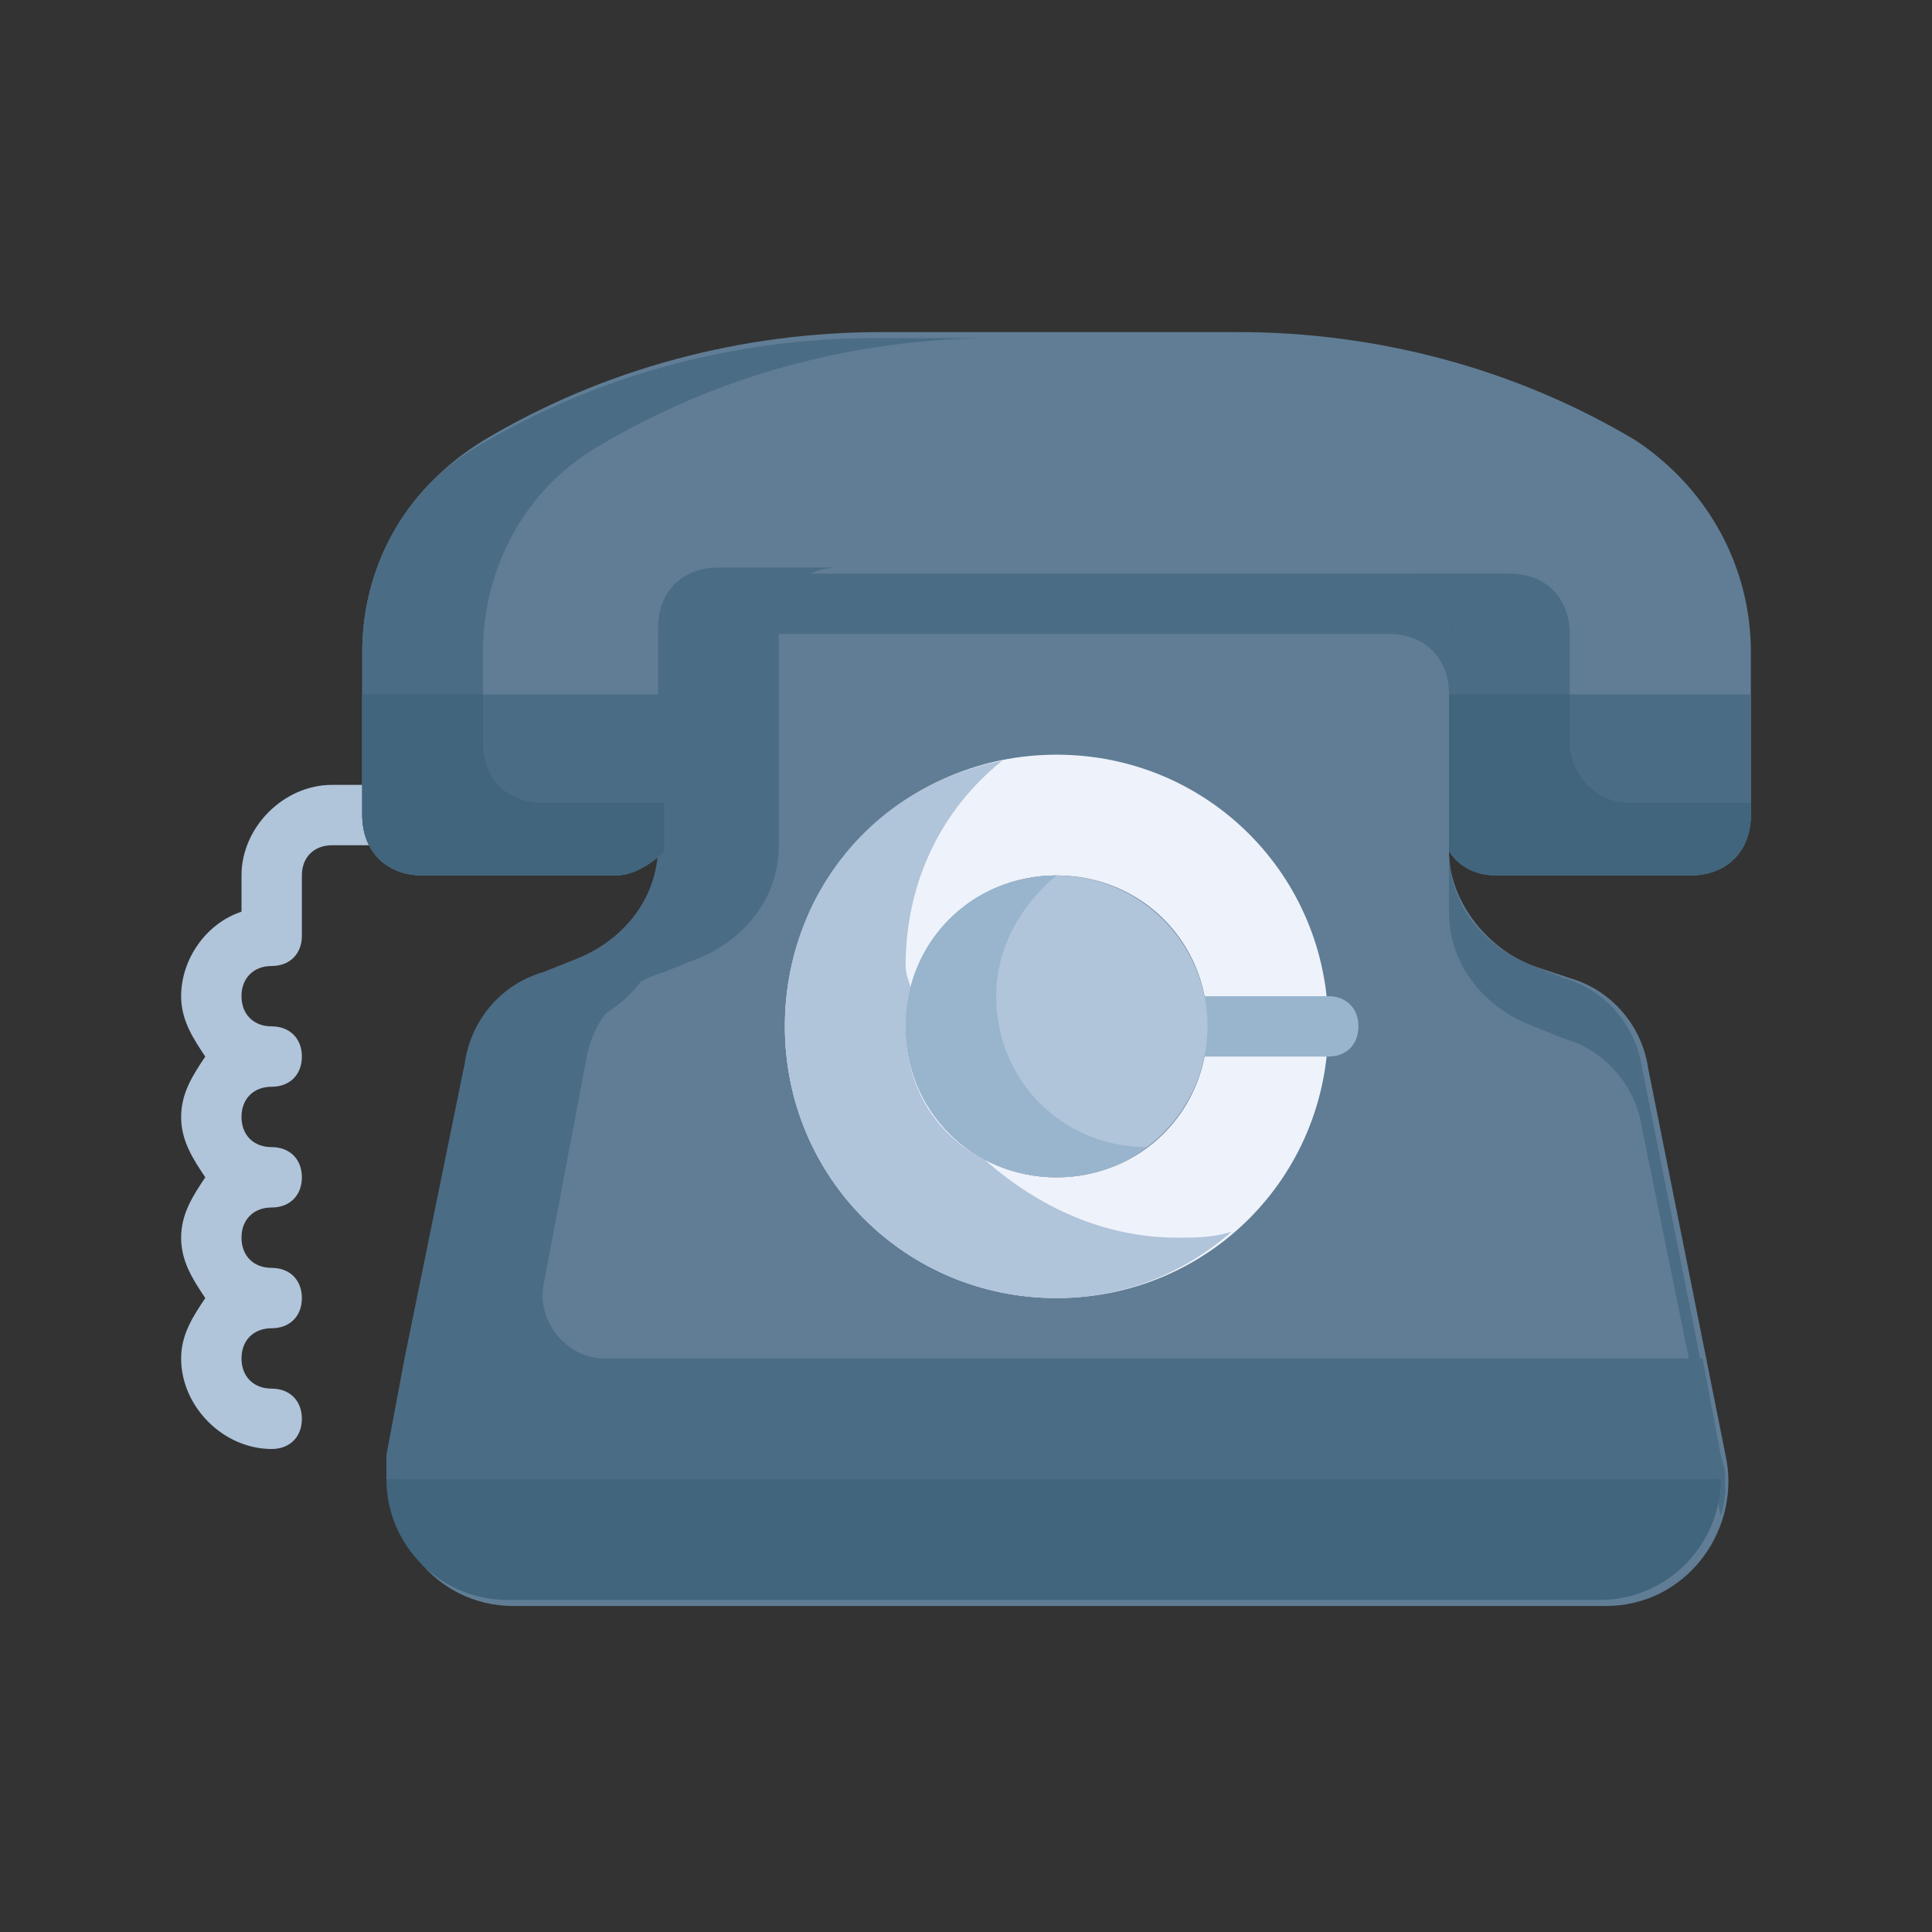 <svg width="100" height="100" viewBox="0 0 100 100" fill="none" xmlns="http://www.w3.org/2000/svg">
<rect x="0" y="0" width="100" height="100" fill="#333333" stroke="none"/>
<path d="M20.312 40.625H17.188C14.688 40.625 12.5 42.812 12.5 45.312V47.188C10.625 47.812 9.375 49.688 9.375 51.562C9.375 52.812 10 53.75 10.625 54.688C10 55.625 9.375 56.562 9.375 57.812C9.375 59.062 10 60 10.625 60.938C10 61.875 9.375 62.812 9.375 64.062C9.375 65.312 10 66.25 10.625 67.188C10 68.125 9.375 69.062 9.375 70.312C9.375 72.812 11.562 75 14.062 75C15 75 15.625 74.375 15.625 73.438C15.625 72.5 15 71.875 14.062 71.875C13.125 71.875 12.5 71.25 12.5 70.312C12.5 69.375 13.125 68.75 14.062 68.75C15 68.75 15.625 68.125 15.625 67.188C15.625 66.25 15 65.625 14.062 65.625C13.125 65.625 12.5 65 12.5 64.062C12.5 63.125 13.125 62.5 14.062 62.5C15 62.5 15.625 61.875 15.625 60.938C15.625 60 15 59.375 14.062 59.375C13.125 59.375 12.5 58.75 12.5 57.812C12.5 56.875 13.125 56.25 14.062 56.25C15 56.25 15.625 55.625 15.625 54.688C15.625 53.75 15 53.125 14.062 53.125C13.125 53.125 12.5 52.5 12.5 51.562C12.5 50.625 13.125 50 14.062 50C15 50 15.625 49.375 15.625 48.438V45.312C15.625 44.375 16.25 43.75 17.188 43.75H20.312C21.25 43.75 21.875 43.125 21.875 42.188C21.875 41.25 21.25 40.625 20.312 40.625Z" fill="#B0C4DA"/>
<path d="M75 44.062V32.812C75 30.938 73.75 29.688 71.875 29.688H37.5C35.625 29.688 34.375 30.938 34.375 32.812V44.062C34.375 46.875 32.5 49.062 30 50L28.438 50.625C26.25 51.25 24.688 53.125 24.375 55.312L20.312 75.625C19.688 79.375 22.5 83.125 26.562 83.125H83.125C87.188 83.125 90 79.375 89.375 75.625L85.312 55.312C85 53.125 83.438 51.25 81.25 50.625L79.375 50C76.875 49.062 75 46.562 75 44.062Z" fill="#607D95"/>
<path d="M75 47.188C75 50 76.875 52.188 79.375 53.125L80.938 53.75C83.125 54.375 84.688 56.25 85 58.438L89.062 78.438C89.375 77.5 89.375 76.562 89.062 75.625L85 55.312C84.688 53.125 83.125 51.25 80.938 50.625L79.375 50C76.875 49.062 75 46.875 75 44.062V47.188ZM37.5 32.812H71.875C73.75 32.812 75 34.062 75 35.938V32.812C75 30.938 73.75 29.688 71.875 29.688H37.5C35.625 29.688 34.375 30.938 34.375 32.812V35.938C34.375 34.062 35.625 32.812 37.5 32.812ZM24.375 58.125C24.688 55.938 26.25 54.062 28.438 53.438L30 53.125C32.5 52.188 34.375 50 34.375 47.188V44.062C34.375 46.875 32.5 49.062 30 50L28.438 50.625C26.25 51.25 24.688 53.125 24.375 55.312L20.312 75.625C20 76.562 20.312 77.5 20.312 78.438L24.375 58.125Z" fill="#4B6C85"/>
<path d="M84.688 22.812C78.438 19.062 71.25 17.188 64.062 17.188H45.625C38.438 17.188 31.25 19.062 25 22.812C20.938 25.312 18.75 29.375 18.75 33.75V42.188C18.75 44.062 20 45.312 21.875 45.312H31.875C32.812 45.312 33.75 44.688 34.375 44.062V32.812C34.375 30.938 35.625 29.688 37.5 29.688H71.875C73.75 29.688 75 30.938 75 32.812V44.062C75.625 45 76.562 45.312 77.5 45.312H87.5C89.375 45.312 90.625 44.062 90.625 42.188V33.75C90.625 29.375 88.438 25.312 84.688 22.812Z" fill="#607D95"/>
<path d="M25 42.188V33.75C25 29.375 27.188 25.312 30.938 23.125C37.188 19.375 44.375 17.5 51.562 17.5H45.312C38.125 17.5 30.938 19.375 24.688 23.125C20.938 25.312 18.75 29.375 18.75 33.75V42.188C18.75 44.062 20 45.312 21.875 45.312H28.125C26.25 45.312 25 44.062 25 42.188ZM81.25 44.062V32.812C81.25 30.938 80 29.688 78.125 29.688H71.875C73.75 29.688 75 30.938 75 32.812V44.062C75.625 45 76.562 45.312 77.5 45.312H83.75C82.812 45.312 81.875 44.688 81.25 44.062Z" fill="#4B6C85"/>
<path d="M75 35.938V44.062C75.625 45 76.562 45.312 77.5 45.312H87.5C89.375 45.312 90.625 44.062 90.625 42.188V35.938H75Z" fill="#4B6C85"/>
<path d="M81.25 38.438V35.938H75V44.062C75.625 45 76.562 45.312 77.5 45.312H87.5C89.375 45.312 90.625 44.062 90.625 42.188V41.562H84.375C82.5 41.562 81.25 40 81.25 38.438Z" fill="#40657C"/>
<path d="M89.062 75.312L88.125 70.312H31.25C29.375 70.312 27.812 68.438 28.125 66.562L30.312 55C30.625 52.812 32.188 50.938 34.375 50.312L35.938 49.688C38.438 48.75 40.312 46.562 40.312 43.75V32.5C40.312 30.625 41.562 29.375 43.438 29.375H37.188C35.312 29.375 34.062 30.625 34.062 32.5V43.75C34.062 46.562 32.188 48.75 29.688 49.688L28.125 50.312C25.938 50.938 24.375 52.812 24.062 55L20.938 70.312L20 75.312V76.562H89.062C89.375 76.875 89.375 76.25 89.062 75.312Z" fill="#4B6C85"/>
<path d="M54.688 39.062C46.875 39.062 40.625 45.312 40.625 53.125C40.625 60.938 46.875 67.188 54.688 67.188C62.5 67.188 68.75 60.938 68.75 53.125C68.75 45.312 62.5 39.062 54.688 39.062ZM54.688 60.938C50.312 60.938 46.875 57.5 46.875 53.125C46.875 48.75 50.312 45.312 54.688 45.312C59.062 45.312 62.5 48.75 62.5 53.125C62.5 57.5 59.062 60.938 54.688 60.938Z" fill="#EEF2FA"/>
<path d="M60.938 64.062C57.188 64.062 53.75 62.5 50.938 60C48.438 58.75 46.875 56.25 46.875 53.125C46.875 52.5 46.875 52.188 47.188 51.562C47.188 50.938 46.875 50.625 46.875 50C46.875 45.625 48.75 41.875 51.875 39.375C45.312 40.625 40.625 46.25 40.625 53.125C40.625 60.938 46.875 67.188 54.688 67.188C58.125 67.188 61.25 65.938 63.75 63.75C62.812 64.062 61.875 64.062 60.938 64.062Z" fill="#B0C4DA"/>
<path d="M20 76.562C20 80 22.812 82.812 26.25 82.812H82.812C86.25 82.812 89.062 80 89.062 76.562H20Z" fill="#40657C"/>
<path d="M18.75 35.938V42.188C18.75 44.062 20 45.312 21.875 45.312H31.875C32.812 45.312 33.75 44.688 34.375 44.062V35.938H18.75Z" fill="#4B6C85"/>
<path d="M28.125 41.562C26.25 41.562 25 40.312 25 38.438V35.938H18.75V42.188C18.75 44.062 20 45.312 21.875 45.312H31.875C32.812 45.312 33.75 44.688 34.375 44.062V41.562H28.125Z" fill="#40657C"/>
<path d="M68.75 54.688H62.188C61.25 54.688 60.625 54.062 60.625 53.125C60.625 52.188 61.25 51.562 62.188 51.562H68.75C69.688 51.562 70.312 52.188 70.312 53.125C70.312 54.062 69.688 54.688 68.75 54.688Z" fill="#99B5CE"/>
<path d="M54.688 60.938C59.002 60.938 62.5 57.44 62.5 53.125C62.5 48.81 59.002 45.312 54.688 45.312C50.373 45.312 46.875 48.81 46.875 53.125C46.875 57.44 50.373 60.938 54.688 60.938Z" fill="#B0C4DA"/>
<path d="M51.562 51.562C51.562 49.062 52.812 46.875 54.688 45.312C50.312 45.312 46.875 48.75 46.875 53.125C46.875 57.5 50.312 60.938 54.688 60.938C56.562 60.938 58.125 60.312 59.375 59.375C55 59.375 51.562 55.938 51.562 51.562Z" fill="#99B5CE"/>
</svg>
